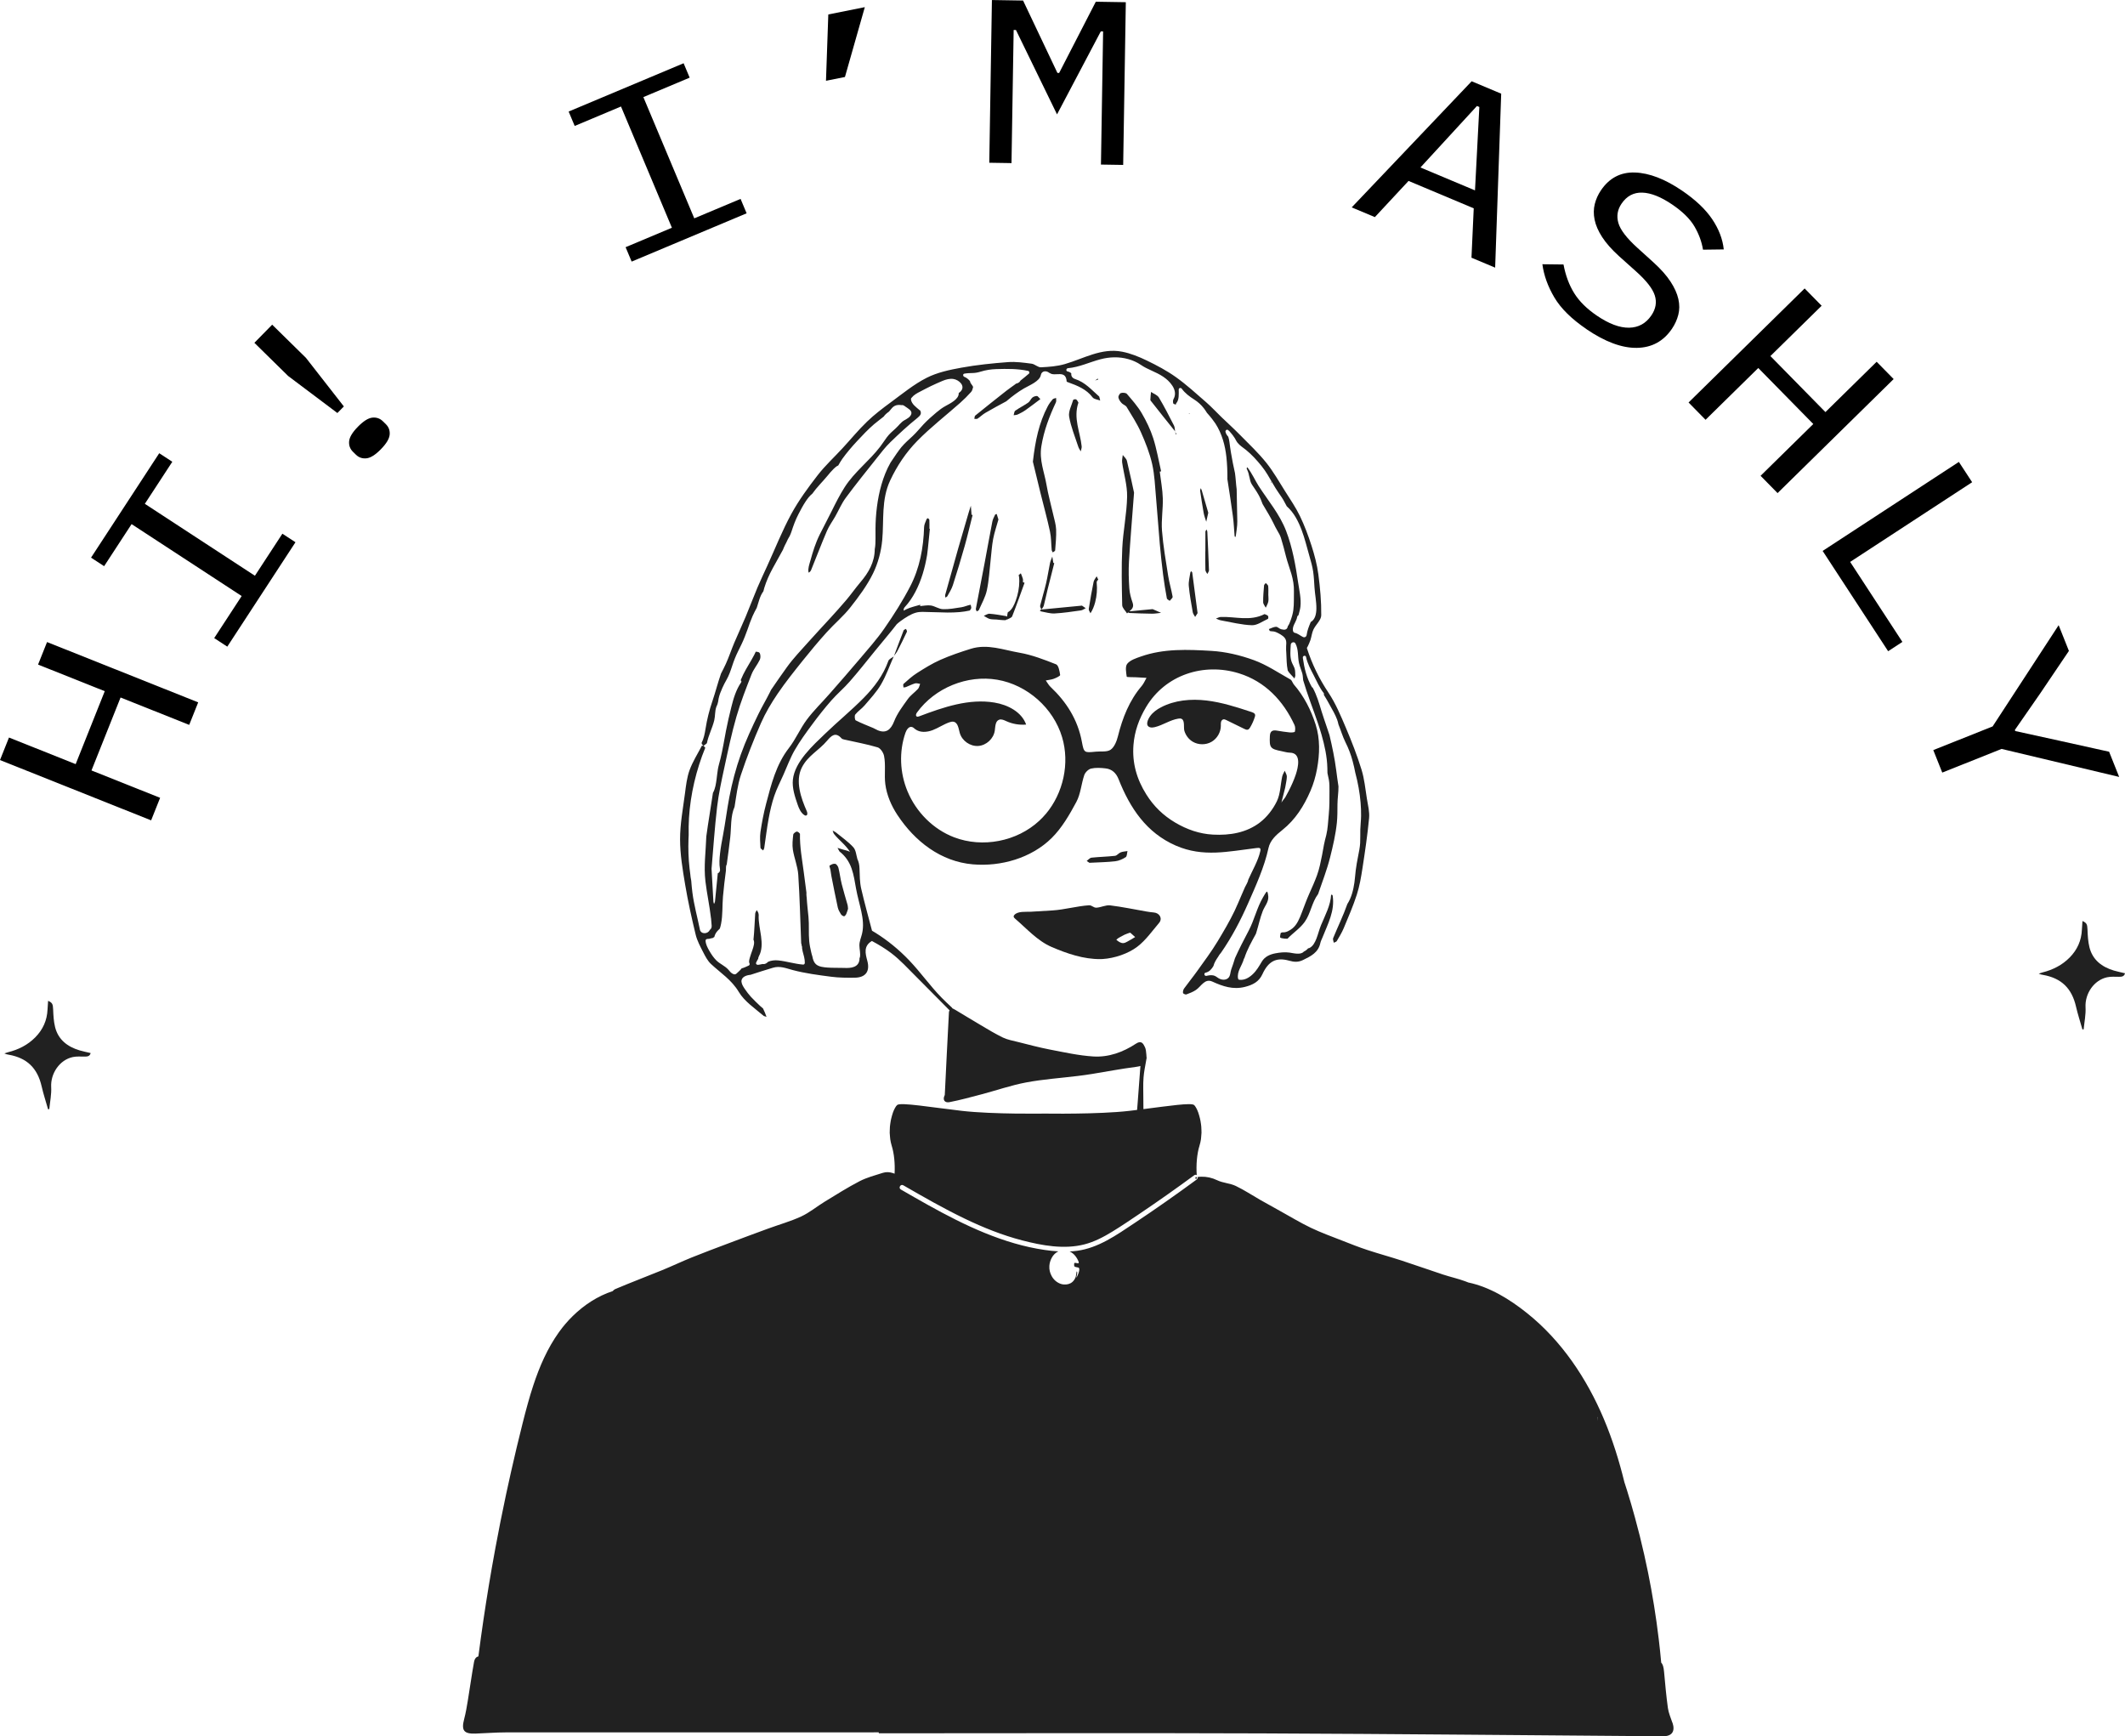 <?xml version="1.0" encoding="UTF-8"?>
<svg xmlns="http://www.w3.org/2000/svg" id="Layer_2" viewBox="0 0 1271.83 1039.01">
  <defs>
    <style>.cls-1{fill:#212121;}</style>
  </defs>
  <g id="Isolation_Mode">
    <g>
      <g>
        <path class="cls-1" d="m616.88,545.58c-2.9.17-7.55-.46-9.73,1.87-.24.26-.46.58-.47.93-.02.54.43.97.84,1.33,6.95,5.95,13.37,13.3,21.93,16.98,9.15,3.93,19.11,7.35,29.19,7.24.46,0,.93-.02,1.39-.05,6.93-.44,15.22-3.17,20.76-7.44,5.08-3.92,8.78-9.29,12.9-14.13,2.27-2.66.35-6-3.13-6.28-1.47-.12-2.94-.33-4.39-.58-7.24-1.25-14.45-2.78-21.73-3.67-2.61-.32-5.4,1.2-8.13,1.38-1.96.13-2.67-1.55-4.63-1.42-6.79.43-14.85,2.65-21.64,3.06-4.38.26-8.76.52-13.14.79Zm56.22,13.73c.17-.1,3.22-1.31,3.38-1.18,1.05.82,1.86,1.78,2.91,2.61-.9.59-3.85,2.28-4.8,2.8-.71.39-1.47.77-2.28.82-1.52.09-3.16-1.04-4.19-2.04,1.28-1.26,3.4-2.1,4.98-3.01Z"></path>
        <path class="cls-1" d="m556.23,311.16c-.02-.38-.48-.8-.85-1.05-.1-.07-.74.34-.84.64-.56,1.53-1.41,3.08-1.46,4.65-.37,12.43-2.61,24.51-8.34,35.54-4.5,8.67-9.8,16.99-15.37,25.03-4.56,6.59-9.97,12.61-15.15,18.75-5.86,6.94-11.85,13.77-17.84,20.6-4.49,5.13-9.44,9.9-13.5,15.34-3.98,5.33-6.62,11.67-10.68,16.91-7.69,9.93-10.58,21.66-13.66,33.35-1.46,5.54-2.54,11.21-3.39,16.88-.46,3.1-.16,6.33,0,9.49.03.57,1.05,1.09,1.61,1.63.22-.48.56-.94.64-1.44.89-5.93,1.58-11.89,2.67-17.78.84-4.54,1.87-9.09,3.35-13.45,1.47-4.32,3.59-8.43,5.46-12.61,2.21-4.96,4.08-10.12,6.78-14.8,3.09-5.37,6.79-10.41,10.48-15.4,3.62-4.9,7.4-9.69,11.42-14.27,3.46-3.95,7.54-7.36,10.99-11.32,5.16-5.9,10.04-12.05,14.97-18.15,4.4-5.44,9-10.74,13.27-16.26.81-.71,1.62-1.38,2.43-1.95,2.93-2.09,5.9-3.95,8.69-4.79,2.83-.86,5.49-.45,8.18-.44,3.66.02,7.28.26,10.95.29,2.45.02,4.93-.07,7.43-.28,1.94-.16,3.93-.51,5.92-.92.24-.05.63-1,.95-1.53-.17-.67-.23-1.97-.52-1.92-1.75.33-3.59,1.2-5.33,1.47-3.73.57-7.5,1.3-11.09,1.17-2.54-.09-4.74-1.8-7.23-2.2-2.06-.33-4.31.2-6.48.35.04-.27.08-.54.12-.81-2.86.9-5.67,1.38-8.59,2.81-.43.21-.87.46-1.31.72-.19-.71.06-1.53.54-2.04,2.55-2.75,4.65-5.85,6.39-9.17,3.61-6.87,5.75-14.42,7.04-22.12.69-5.12,1.07-10.28,1.63-15.42,0-.07,0-.15.01-.22-.08,0-.16-.02-.25-.02,0-1.75.05-3.49-.04-5.24Z"></path>
        <path class="cls-1" d="m747.05,526.46c0,1.23-1.43,3.3-1.93,4.44-.7,1.6-1.39,3.21-2.09,4.81-1.36,3.13-2.65,6.31-4.13,9.39-3,6.25-6.54,12.23-10.12,18.17-3.73,6.2-8.12,12-12.32,17.91-2.5,3.51-5.25,6.85-7.77,10.35-.51.71-.78,1.82-.65,2.67.07.42,1.47,1.07,2,.88,1.99-.72,4-1.52,5.75-2.69,3.12-2.08,5.25-7.07,9.81-5,6.32,2.87,12.35,4.95,19.47,3.18,4.72-1.18,8.42-3.07,10.48-7.57,3.48-7.59,8.07-10.34,15.88-8.16,3.2.89,5.54,1.06,8.53-.4,4.67-2.27,9.09-4.47,10.29-10.16.23-1.1.81-2.13,1.23-3.2,3.21-8.15,7.62-16.03,6.1-25.3-.01-.08-.08-.16-.17-.22-.24-.04-.48-.11-.71-.2-.36,6.46-3.57,12.29-6.01,18.16-1.12,2.68-1.76,5.5-2.81,8.19-.86,2.18-2.08,4.65-4.34,5.66-.17.08-.38.11-.59.1-.79.9-1.67,1.56-2.63,1.98-.02.02-.03.06-.05.08-1.89,2.04-6.06.86-8.4.52-2.85-.41-5.78-.1-8.6.44-3.27.63-6.32,2-8.07,4.96-1.62,2.73-3.09,5.34-5.44,7.55-2.21,2.08-4.94,3.72-8.08,3.29-.31-.04-.63-.39-.69-.69-.83-4.33,2.44-7.79,3.47-11.75.05-.21.17-.36.3-.47,1.62-5.07,4.35-9.91,6.9-14.54.12-.38.24-.77.36-1.15,1.3-4.14,2.16-8.5,3.76-12.54,1.14-2.89,3.5-5.37,3.31-8.62-.03-.53-.28-2.85-.82-2.97-.39-.09-1.99,2.81-2.36,3.44-3.65,6.21-5.19,13.53-8.57,19.93-2.88,5.45-5.67,10.84-8.18,16.43-.64,2.31-1.48,4.56-2.27,6.82-.57,1.63-.43,3.86-1.81,5.1-1.66,1.48-4.08,1.14-5.83.06-.96-.6-1.82-1.37-2.95-1.62-1.41-.31-2.85-.08-4.23.25-1.24.28-1.76-1.6-.53-1.9,2.24-.5,3.64-2.14,4.72-4.01.46-1.92,1.68-3.88,2.75-5.41.52-.93,1.11-1.82,1.83-2.6,6.39-9.2,11.61-19.16,16.12-29.4,4.65-10.56,9.8-21.86,12.23-33.12,1.02-4.73,4.62-7.92,8.24-10.79,7.93-6.3,13-14.46,16.9-23.47,1.81-4.17,3.11-8.67,3.93-13.15,1.62-8.85,1.91-17.92-.83-26.52-2.78-8.73-6.95-16.95-13.05-24-.78-.91-1.09-2.45-2.02-2.97-7.23-4.05-14.24-8.81-21.94-11.61-8.07-2.93-16.79-5.02-25.34-5.52-14.12-.83-28.47-1.48-42.21,3.35-2.93,1.03-6.36,2.12-8.18,4.33-1.35,1.64-.71,5.16-.33,7.75.06.38,3.6.24,5.52.35,2.11.12,4.21.24,6.32.36-.94,1.61-1.65,3.42-2.84,4.81-7.48,8.77-11.5,19.09-14.26,30.11-.74,2.94-2.11,6.48-4.37,8.07-2.17,1.52-5.86.86-8.88,1.17-6.96.71-7.09.74-8.35-5.99-2.45-13.13-9.18-23.74-18.75-32.77-1.14-1.08-1.9-2.56-2.84-3.85,1.6-.32,3.27-.44,4.78-1,1.43-.53,3.91-1.7,3.82-2.28-.33-2.27-.95-5.79-2.44-6.38-7.14-2.83-14.46-5.66-21.98-6.96-9.53-1.64-19.1-5.43-29-2.34-6.18,1.92-12.34,4.01-18.25,6.62-4.9,2.17-9.51,5.04-14.04,7.92-2.9,1.84-5.46,4.22-8.05,6.5-.35.31-.03,1.38-.02,2.1.5-.07,1.03-.04,1.48-.22,1.83-.72,3.59-1.66,5.46-2.21.91-.26,2.02.17,3.04.28-.41,1.01-.57,2.24-1.26,2.99-1.95,2.12-4.45,3.8-6.1,6.1-3.04,4.25-6.33,8.55-8.2,13.34-1.98,5.06-4.84,7.35-9.75,5.37-.94-.38-1.8-.97-2.74-1.37-3.51-1.5-7.1-2.82-10.48-4.57-.59-.31-.85-2.81-.28-3.52,1.59-2.01,3.88-3.45,5.55-5.42,3.45-4.07,7.2-8.03,9.86-12.6,3.06-5.25,5.1-11.08,7.57-16.67-1.13.84-2.79,1.5-3.18,2.6-3.06,8.63-8.47,15.76-14.72,22.11-7.35,7.47-15.52,14.13-23.07,21.41-7.33,7.06-18.19,16.76-19.36,27.55-.54,4.97,1.24,10.28,2.84,14.93.8,2.31,1.82,4.7,3.79,6.14.39.29.89.54,1.35.39.94-.3.74-1.69.34-2.59-3.38-7.66-7.09-17.98-2.95-26.14,3.63-7.16,10.04-10.03,15.15-16.08,2.48-2.93,4.99-5.4,8.59-1.36.35.39,1.01.58,1.56.7,6.7,1.52,13.48,2.74,20.05,4.69,1.68.5,3.43,3.13,3.83,5.05,1.12,5.48.05,11.38.77,16.96.86,6.61,3.59,12.91,7.24,18.44,10.45,15.82,25.92,27.89,45.15,29.56,16.78,1.46,35.08-3.76,47.21-15.78,6.09-6.03,10.63-13.9,14.74-21.56,2.59-4.82,2.94-10.8,4.75-16.09.56-1.62,2.47-3.51,4.08-3.88,2.76-.64,5.81-.44,8.69-.11,3.85.44,6.31,2.82,7.75,6.44,6.81,17.22,16.64,32.1,34.28,39.77,16.37,7.12,31.34,3.48,48.19,1.45,2-.24,2.79-.12,2.35,1.87-1.28,5.8-4.85,11.69-7.22,17.15Zm-121.14-39.4c-1.22,1.45-2.53,2.83-3.93,4.12-13.36,12.38-33.91,16.36-50.93,9.86-12.56-4.8-22.73-15.13-27.88-27.48-4.62-11.07-5.17-23.69-1.25-35.05.63-1.82,2.05-3.98,3.91-3.47.73.2,1.27.77,1.86,1.24,2.89,2.28,7.1,1.95,10.54.63,3.44-1.32,6.52-3.49,10.01-4.69.79-.27,1.64-.49,2.47-.33,2.65.52,2.98,4.07,3.71,6.67,1.31,4.7,6.17,8.14,11.04,7.83,4.87-.32,9.24-4.36,9.93-9.19.35-2.45.27-5.66,2.6-6.51,1.42-.52,2.95.25,4.33.88,3.69,1.67,7.81,2.37,11.84,2.02-2.7-7.6-10.98-11.83-18.93-13.16-15.24-2.55-30.59,2.75-45.05,8.21-.52.19-1.13.38-1.58.06-.72-.51-.28-1.63.24-2.34,10.69-14.75,30.07-22.66,48.03-19.6,17.96,3.06,33.62,16.95,38.82,34.41,4.65,15.64.71,33.46-9.76,45.91Zm128.18,5.1c-8.13,6.19-18.01,7.81-28.09,7.28-8.11-.43-15.63-3.07-22.62-7.2-7.12-4.21-12.83-9.71-17.29-16.82-5.76-9.16-8.54-18.87-7.7-29.63.64-8.22,3.36-15.67,7.59-22.75,11.47-19.21,34.46-26.68,55.57-20.11,15.63,4.86,26.49,16.38,33.21,30.9.54,1.16.53,2.76.22,4.02-.1.39-2.04.54-3.1.44-2.62-.25-5.22-.69-7.82-1.11-2.57-.41-3.9.46-4.03,3.24-.32,7.04.17,7.74,7.07,9.11,1.62.32,3.24.84,4.87.87,7.15.13,4.99,8.87,3.53,13.21-1.12,3.34-2.59,6.57-4.2,9.7-.64,1.25-1.31,2.49-2,3.71-.45.79-2.29,2.81-2.36,3.37.11-.97,2.11-8.1,2.26-9.07.34-2.19.93-4.36.99-6.56.03-1.17-.82-2.36-1.27-3.54-.51,1.15-1.25,2.26-1.51,3.46-1.06,4.96-1.06,10.39-3.2,14.81-2.31,4.77-5.92,9.46-10.12,12.66Z"></path>
        <path class="cls-1" d="m674.46,235.72c-.62-.72-2.49-.84-3.57-.52-.74.22-1.63,1.78-1.51,2.6.18,1.2,1.04,2.42,1.89,3.37.84.94,2.41,1.35,3.03,2.38,3.02,4.99,6.25,9.93,8.61,15.24,2.71,6.09,5.2,12.41,6.67,18.88,1.49,6.57,1.71,13.45,2.32,20.21.82,9.18,1.43,18.37,2.24,27.55.55,6.15,1.21,12.28,1.98,18.41.6,4.77,1.4,9.52,2.26,14.24.1.57,1.12.98,1.71,1.46.62-.82,1.86-1.75,1.74-2.45-.73-4.18-2-8.28-2.66-12.47-1.42-8.99-3-17.98-3.7-27.03-.5-6.41.66-12.93.48-19.38-.15-5.34-1.19-10.66-1.83-15.99.27-.06.55-.12.82-.18-1.53-6.61-2.66-13.36-4.72-19.8-1.67-5.21-4.12-10.27-6.89-15-2.44-4.15-5.72-7.84-8.87-11.52Z"></path>
        <path class="cls-1" d="m671.65,362.14c.04,1.66,1.89,3.29,2.9,4.93.2-.21.41-.41.63-.6.28.17.56.33.84.34,4.49.2,8.98.39,13.47.43,1.81.02,3.62-.34,5.43-.52-1.51-.66-3.03-1.32-5.06-2.21-4.35.41-9.04.84-13.73,1.29-.07,0-.13.02-.2.03,1.49-1.24,2.9-2.51,1.94-5.2-.98-2.75-1.77-5.69-1.96-8.59-.35-5.31-.52-10.67-.21-15.97.74-12.45,1.81-24.87,3.04-41.25-.86-3.91-2.44-11.52-4.27-19.06-.31-1.29-1.63-2.33-2.48-3.49-.14,1.49-.58,3.03-.37,4.47.97,6.83,3.1,13.66,2.97,20.46-.2,10.27-2.4,20.49-2.9,30.77-.56,11.36-.28,22.78-.04,34.16Z"></path>
        <path class="cls-1" d="m631.98,240.75c.34-.73.08-1.74.1-2.62-.72.27-1.66.35-2.1.86-1.11,1.29-2.14,2.7-2.93,4.2-5.17,9.84-7.43,20.46-8.86,33.09,1.29,5.32,2.9,12.09,4.57,18.84,1.89,7.64,4,15.23,5.65,22.91.78,3.61.69,7.41,1.04,11.12.05.49.42.94.65,1.41.49-.4,1.38-.77,1.42-1.21.31-4.16.75-8.35.58-12.5-.12-2.97-1.06-5.93-1.72-8.87-1.35-5.99-3.03-11.93-4.06-17.97-1.29-7.6-4.42-14.61-3.05-23.03,1.53-9.43,4.79-17.83,8.71-26.24Z"></path>
        <path class="cls-1" d="m595.55,308.05c-.61,1.32-1.35,2.65-1.62,4.05-1.6,8.23-3.06,16.48-4.61,24.71-1.74,9.18-3.54,18.36-5.27,27.54-.08.46.34,1.01.52,1.51.45-.28,1.15-.46,1.32-.86,1.68-3.89,3.88-7.68,4.75-11.76,1.26-5.87,1.56-11.95,2.25-17.95.49-4.26.73-8.57,1.52-12.77.75-3.93,2.08-7.75,3.16-11.63-.38-1.21-.71-2.27-1.04-3.32-.34.15-.88.21-1,.46Z"></path>
        <path class="cls-1" d="m497.04,520.54c.22,1.22.31,2.46.55,3.67,1.24,6.25,2.45,12.5,3.81,18.73.31,1.43,1.08,2.79,1.85,4.06.38.62,1.21,1.2,1.91,1.31.39.06,1.09-.83,1.36-1.42.5-1.11.79-2.32,1.04-3.07-.12-1.08-.11-1.68-.26-2.23-1.17-4.19-2.47-8.34-3.52-12.56-.8-3.2-1.17-6.51-1.97-9.71-.24-.96-1.17-2.28-1.98-2.43-1.03-.19-2.37.46-3.32,1.12-.27.19.39,1.65.54,2.54Z"></path>
        <path class="cls-1" d="m567,356.77c1.17-2.16,2.55-4.27,3.29-6.58,2.51-7.79,4.88-15.63,7.1-23.51,1.73-6.13,3.15-12.35,4.72-18.52l-.69-.17c0-.25.02-.5,0-.75-.12-1.54-.24-3.08-.36-4.62-.42,1.33-.87,2.64-1.27,3.98-2.12,7.21-4.25,14.4-6.31,21.63-2.63,9.23-5.2,18.48-7.77,27.73-.14.5.06,1.09.1,1.63.41-.27.99-.44,1.19-.82Z"></path>
        <path class="cls-1" d="m603.21,366.32c-.06.27-.13.54-.19.81-.14.62-.21,1.26-.25,1.91-.18-.17-.36-.32-.56-.35-3.31-.57-6.63-1.17-9.97-1.42-1.1-.08-2.28.81-3.42,1.26,1.14.62,2.21,1.43,3.42,1.81,1.16.36,2.46.27,3.7.38,0-.01,0-.03,0-.04,1.9.17,3.79.46,5.69.43.35,0,.7-.26,1.05-.55,0,.08-.01.17-.02.25,1.08-.66,2.77-1.08,3.14-2.01,2.62-6.63,4.98-13.38,7.42-20.08-.33-.12-.66-.24-.99-.36,0-.67.14-1.37-.03-1.99-.31-1.13-.8-2.21-1.22-3.31-.39.38-.87.72-1.3,1.08.31,1.16.38,2.41.38,3.59,0,3.95-.8,8.07-2.16,11.78-.92,2.5-2.24,5.54-4.67,6.83Z"></path>
        <path class="cls-1" d="m644.09,239.02c-.37-.26-1.68,0-1.76.27-.98,3.33-2.98,6.91-2.44,10.03,1.06,6.14,3.53,12.04,5.48,18.03.32.97.96,1.83,1.46,2.75.2-1,.65-2.02.56-2.99-.88-8.61-5.15-16.92-1.94-26.19-.38-.58-.71-1.44-1.34-1.89Z"></path>
        <path class="cls-1" d="m730.64,369.19c-.97.04-1.92.63-2.88.97.97.36,1.92.88,2.92,1.06,6.19,1.1,12.38,2.72,18.61,2.92,3.16.1,6.43-2.38,9.59-3.81.25-.11.33-1.45.02-1.78-.53-.56-1.43-.77-2.05-1.07-8.73,4.47-17.56,1.39-26.21,1.71Z"></path>
        <path class="cls-1" d="m703.28,258.09s.01.09.02.14l.05-.05s-.05-.06-.07-.09Z"></path>
        <path class="cls-1" d="m693.6,237.87c-.91-1.51-3.11-2.24-4.71-3.33-.15,1.58-.35,3.16-.39,4.74-.01.4.47.83.77,1.22,2.43,3.09,4.87,6.18,7.32,9.26,2.22,2.79,4.46,5.56,6.69,8.34-.18-1.17-.13-2.46-.65-3.47-2.89-5.65-5.77-11.32-9.03-16.76Z"></path>
        <path class="cls-1" d="m652.01,516.29h0s.04.03,0,0Z"></path>
        <path class="cls-1" d="m673.76,512.91c.8-.52.73-2.38,1.05-3.63-1.37.24-2.82.28-4.09.78-1.22.47-2.19,1.94-3.37,2.07-4.67.53-9.39.6-14.06,1.1-1.02.11-1.93,1.27-2.89,1.95.74.51,1.46,1.02,1.61,1.12,6.14-.33,10.85-.37,15.51-.93,2.17-.26,4.39-1.25,6.24-2.45Z"></path>
        <path class="cls-1" d="m657.35,346.92c-.29-.69-.7-1.37-.99-2.06-.63,1.1-1.58,2.14-1.83,3.32-1.09,5.36-2.05,10.76-2.89,16.16-.12.81.57,1.78,1,2.62,0,0,0,0,.01.01,1.32-1.98,2.2-4.25,2.81-6.56,1.01-3.82,1.31-7.83.92-11.76-.07-.71.37-1.36.96-1.74Z"></path>
        <path class="cls-1" d="m711.51,350.68c.47,5.27,1.47,10.49,2.37,15.71.17.98.93,1.86,1.42,2.79.58-.9,1.15-1.8,1.46-2.28-1.11-8.53-2.13-16.39-3.19-24.25-.04-.3-.43-.56-.66-.84-.17.26-.44.51-.48.79-.37,2.69-1.17,5.43-.93,8.08Z"></path>
        <path class="cls-1" d="m624.71,362.44c.86-3.25,1.51-6.56,2.32-9.83,1.29-5.21,2.63-10.41,3.95-15.61-.19-.07-.37-.13-.56-.2l-.61-3.75c-.47,1.29-1.09,2.55-1.37,3.88-.85,4.07-1.43,8.2-2.38,12.24-1.04,4.46-2.43,8.83-3.52,13.27-.16.67.46,1.53.72,2.31-.01,0-.03,0-.04,0-.3.03-.57.41-.86.63.25.17.49.46.77.51,2.68.46,5.39,1.35,8.04,1.21,5.28-.29,10.54-1.1,15.79-1.83.99-.14,1.89-.87,2.84-1.32-.88-.61-1.76-1.22-2.23-1.54-8.55.82-16.42,1.56-24.29,2.34.5-.76,1.22-1.47,1.44-2.31Z"></path>
        <path class="cls-1" d="m620.62,236.95c-.94.04-2.04.37-2.74.96-.96.82-1.43,2.28-2.44,2.98-2.51,1.75-5.29,3.11-7.79,4.87-.65.45-.67,1.79-.98,2.72.8-.14,1.68-.11,2.39-.44,1.6-.75,3.21-1.56,4.65-2.57,2.93-2.05,5.75-4.25,8.97-6.66-1.08-1.01-1.59-1.88-2.07-1.86Z"></path>
        <path class="cls-1" d="m721.45,341.14c.03.79.74,1.55,1.14,2.33.35-.74,1.01-1.49.99-2.22-.26-7.7-.62-15.4-.99-23.1-.02-.44-.31-.87-.48-1.3-.23.45-.65.89-.66,1.34-.05,3.91-.03,7.82-.03,11.73-.01,0-.02,0-.03,0,0,3.74-.07,7.49.05,11.23Z"></path>
        <path class="cls-1" d="m759.01,350.67c-.07-.64-.94-1.19-1.44-1.78-.36.47-.98.92-1.02,1.41-.28,3.35-.58,6.71-.54,10.06.01,1.11,1.01,2.2,1.56,3.3.52-1.19,1.23-2.33,1.5-3.57.26-1.19.06-2.47.06-3.72-.01,0-.03,0-.04,0,0-1.9.12-3.82-.07-5.7Z"></path>
        <path class="cls-1" d="m718.71,292.12c-.15.52-.49,1.07-.42,1.56.66,4.44,1.32,8.89,2.12,13.3.32,1.78,1.01,3.49,1.54,5.23.36-1.61.72-3.22,1.21-5.39-1.22-4.19-2.53-8.72-3.86-13.24-.15-.5-.39-.98-.59-1.47Z"></path>
        <path class="cls-1" d="m540.83,377.23c-1.97,5.07-3.86,10.18-5.76,15.27.74-1.04,1.58-2.03,2.16-3.16,1.93-3.73,3.79-7.5,5.57-11.31.18-.39-.34-1.12-.54-1.7-.49.29-1.26.47-1.43.89Z"></path>
        <path class="cls-1" d="m534.97,392.77c.03-.09.06-.17.1-.26-.05.07-.1.14-.15.21,0,0,.05.05.05.05Z"></path>
        <path class="cls-1" d="m657.34,227.04c-.14-.17-.4-.5-.4-.49-.49.36-.96.75-1.44,1.14.61-.22,1.23-.43,1.84-.65Z"></path>
        <path class="cls-1" d="m655.33,227.83c.06-.05.11-.09.17-.14-.07.03-.15.05-.22.08,0,0,.05.06.05.06Z"></path>
        <path class="cls-1" d="m703.35,258.19s-.05.05-.05.05c.03.07.07.14.1.21-.02-.09-.03-.17-.05-.26Z"></path>
        <path class="cls-1" d="m704.09,259.81c-.23-.46-.46-.91-.69-1.37.1.52.21,1.04.32,1.55.12-.06.25-.12.37-.18Z"></path>
        <path class="cls-1" d="m711.72,247.3c-.05.06-.1.12-.16.2.1.09.2.18.29.26.05-.06.15-.16.13-.18-.07-.11-.17-.2-.27-.29Z"></path>
        <path class="cls-1" d="m761,288.47c-.09-.1-.22-.16-.34-.25-.04.16-.08.3-.12.44.14,0,.28.03.41.02.03,0,.08-.18.05-.21Z"></path>
        <path class="cls-1" d="m449.16,392.22c-.12-.04-.21-.07-.3-.1.02.06.05.13.07.19.06-.02.13-.05.23-.09Z"></path>
        <path class="cls-1" d="m750.17,426.53c-.34-.18-.71-.32-1.07-.44-8.85-2.9-17.78-5.82-27.04-6.91s-18.97-.23-27.23,4.09c-2.46,1.29-4.8,2.97-6.44,5.24-1.28,1.78-3.29,5.77-.02,6.71.92.26,1.9.11,2.82-.11,4.84-1.17,9.1-4.29,14.02-5.08.72-.12,1.51-.17,2.13.21,1.88,1.14.96,5.2,1.51,7.07.8,2.7,2.61,5.12,5.05,6.55,3.37,1.98,7.79,2,11.18.06s5.61-5.77,5.61-9.67c0-.75-.07-1.51.11-2.23s.7-1.43,1.44-1.56c.58-.1,1.16.16,1.69.42,3.6,1.76,7.21,3.53,10.81,5.29.67.33,1.44.67,2.15.43.62-.21,1.03-.8,1.36-1.37,1.15-1.94,2.08-4.02,2.76-6.17.15-.46.28-.95.16-1.41-.13-.51-.52-.87-1-1.13Z"></path>
        <path class="cls-1" d="m715.54,705.41c.29-.07.58-.13.87-.18-.03-.28-.06-.57-.08-.86-.3.04-.6.09-.9.15.03.3.06.59.11.89Z"></path>
        <path class="cls-1" d="m1000.95,1030.92c-.97-2.93-2.28-5.83-2.7-8.84-1-7.2-1.64-14.47-2.3-21.72-.25-2.68-.69-4.39-1.7-5.42-.43-4.75-.93-9.5-1.5-14.23-1.59-13.32-3.72-26.57-6.38-39.72-.72-3.58-1.49-7.15-2.3-10.71-1.68-7.5-3.55-14.97-5.59-22.38-1.46-5.36-3.02-10.69-4.68-15.99-.51-1.65-1.05-3.3-1.58-4.94-3.16-12.89-7.13-25.57-12.3-37.85-10.2-24.18-25.32-46.85-45.97-63.34-10.26-8.2-22.17-15.61-35.17-18.34-.61-.23-1.21-.48-1.82-.71-4.34-1.6-8.9-2.6-13.3-4.04-8.32-2.74-16.57-5.69-24.89-8.4-6.79-2.21-13.69-4.08-20.47-6.32-4.96-1.63-9.82-3.55-14.68-5.46-6.39-2.51-12.87-4.84-19.05-7.79-6.35-3.04-12.38-6.72-18.55-10.13-3.9-2.16-7.81-4.31-11.69-6.53-4.92-2.81-9.67-5.98-14.77-8.41-3.42-1.62-7.56-1.71-10.97-3.35-3.28-1.58-6.46-2.22-9.56-2.15-.73,0-1.46.07-2.19.16.09.53-.06,1.11-.6,1.51-12.32,9.06-24.84,17.84-37.58,26.31-10.48,6.97-21.22,14.61-34,16.35-1.48.2-2.97.33-4.45.4,2.47,1.13,4.23,3.36,5.35,6.13.1.24.1.57.04.84-.02.08-.37.11-.56.09-.48-.05-.95-.14-1.42-.23-.47-.09-.71.09-.73.67-.06,1.46.03,1.61,1.29,1.89.29.07.59.17.89.18,1.3.03.91,1.84.64,2.75-.2.69-.47,1.37-.76,2.02-.12.26-.24.52-.36.77-.08.16-.42.58-.43.7.02-.2.38-1.68.41-1.89.06-.45.17-.91.18-1.36,0-.24-.15-.49-.23-.74-.09.24-.23.47-.27.72-.19,1.03-.19,2.16-.58,3.08-.42.99-1.08,1.97-1.84,2.63-1.48,1.29-3.28,1.62-5.11,1.51-1.48-.09-2.84-.64-4.12-1.5-1.29-.88-2.33-2.02-3.15-3.5-1.05-1.91-1.55-3.92-1.4-6.16.12-1.71.61-3.26,1.38-4.73.97-1.85,2.39-3.17,4.01-3.93-2.75-.15-5.49-.45-8.22-.85-6.12-.89-12.16-2.24-18.09-3.96-24.21-7-46.28-19.7-67.98-32.21-1.63-.94-.16-3.46,1.47-2.52,12.07,6.95,24.17,13.9,36.73,19.94,11.07,5.33,22.52,9.94,34.42,13.03,11.89,3.09,25.12,5.51,37.25,2.39,6-1.54,11.52-4.45,16.77-7.67,5.53-3.38,10.9-7.04,16.27-10.66,11.06-7.46,21.97-15.15,32.71-23.05.55-.41,1.09-.33,1.49,0-.44-6.28.12-12.79,1.64-17.68.4-1.27.68-2.56.88-3.84.07-.44.08-.88.12-1.32.09-.84.18-1.68.2-2.51.01-.52-.02-1.01-.03-1.52-.02-.74-.03-1.47-.1-2.19-.04-.52-.11-1.01-.17-1.51-.1-.67-.19-1.32-.31-1.96-.09-.48-.19-.94-.3-1.41-.14-.59-.28-1.15-.44-1.69-.12-.44-.25-.84-.39-1.23-.06-.19-.11-.4-.17-.57,0-.02-.01-.04-.02-.06-.04-.12-.09-.21-.13-.33-.11-.28-.21-.55-.33-.82-.05-.1-.09-.22-.13-.32-.08-.18-.16-.33-.24-.5-.08-.16-.16-.32-.23-.47-.15-.27-.29-.51-.42-.74-.07-.12-.14-.23-.22-.33-.04-.05-.07-.11-.1-.15-.03-.04-.05-.1-.08-.14h0c-.23-.31-.45-.58-.67-.75-1.79-1.43-14.94.53-30.28,2.48-.03-2.02-.06-4.03-.05-6.05.03-4.29-.22-8.6.12-12.86.26-3.31.93-6.6,1.52-9.89.12-.4.2-.84.24-1.34.04-.22.08-.45.12-.67-.03-.07-.06-.14-.09-.21,0-.51-.04-1.06-.11-1.67-.17-1.48-.21-3.08-.83-4.38-1.04-2.16-2.13-4.24-5.36-2.11-7.72,5.1-16.39,8.25-25.59,7.67-8.77-.56-17.48-2.51-26.16-4.18-6.29-1.21-12.5-2.9-18.72-4.45-3.11-.78-6.37-1.35-9.23-2.71-4.58-2.18-8.92-4.89-13.3-7.46-5.08-2.98-10.11-6.07-15.16-9.1-.6-.36-1.24-.67-1.87-.99.01-.06.02-.13.04-.19-2.15-1.97-4.26-3.98-6.3-6.05-6.93-7.04-12.62-15.24-19.52-22.45-6.02-6.3-12.78-11.84-20.18-16.47-.66-.41-1.33-.81-2.01-1.2-2.18-8.37-4.52-16.69-6.46-25.11-.91-3.93-.89-8.1-1.03-12.17-.07-2.17-.49-4.03-1.26-5.59,0,0,0,0,0,0-.7-2.42-.88-5.38-2.44-7.08-3.05-3.33-6.87-5.97-10.4-8.85-.57-.47-1.31-.74-1.96-1.11.27.69.39,1.49.83,2.04,2.94,3.69,6.97,6.53,9.51,10.64-.84-.4-1.77-.73-2.8-.97-.32-.08-.65-.16-.96-.25-1.23-.37-2.45-.74-3.68-1.11.4.73.81,1.45,1.21,2.18,3.4,2.59,5.77,6.06,7.2,10.12,1.39,3.93,1.96,8.08,2.7,12.16.83,4.57,2.15,9.02,3.13,13.56.95,4.41,1.49,8.86.45,13.3-.55,2.35-1.63,4.63-1.59,7.08.04,2.38.74,4.68.31,7.06-.02.14-.11.26-.22.38.02.79-.07,1.59-.34,2.37-1.43,4.02-6.58,3.72-10.03,3.59-2.89-.1-5.79.03-8.68-.19-2.3-.17-5.37-.4-7.14-2.08-1.23-1.17-1.74-2.86-2.03-4.52-.32-.88-.53-1.81-.74-2.69-.5-2.12-.95-4.26-1.16-6.43-.46-4.85.02-9.74-.45-14.59-.38-3.88-.86-7.74-1.07-11.63-.03-.21-.06-.41-.09-.62-.1-.75-.1-1.51-.06-2.27-.53-4.01-1.06-8.02-1.57-12.03-.99-7.71-2.5-15.42-2.3-23.22-.46-.61-1.1-1.13-1.68-1.28-.61-.17-2.26,1.05-2.34,1.77-.34,3-.69,6.11-.23,9.06.8,5.05,2.89,9.97,3.23,15.02.91,13.69,1.18,27.41,1.75,41.12.11.15.2.32.2.56,0,.16.03.36.05.55.17.46.34.92.29,1.36,0,.08-.02.16-.03.24.11.59.23,1.21.33,1.85.6,2.33,1.39,4.62,1.33,7.06-.01.5-.45,1.03-.99.99-5.04-.38-9.88-1.98-14.91-2.5-2.05-.21-4.01,0-5.88.73-.27.18-.53.38-.78.61-.85.78-1.84.98-2.74.81-.86.22-1.75.37-2.66.49-.83.11-1.56-.62-1.12-1.45.43-.79.71-1.54,1.18-2.19.01-.47.13-.97.4-1.47,3.96-7.31-.43-16.54-.12-24.38,0-.11.03-.2.04-.3-.06-.33-.11-.66-.17-.99-.12-.7-.67-1.32-1.02-1.97-.32.69-.87,1.36-.92,2.07-.38,5.21-.47,10.44-1.04,15.62.91,1.67-.04,4.41-.58,6.03-.55,1.63-1.18,3.24-1.64,4.9-.18.64-.35,1.29-.39,1.96-.03.54,0,.91.2,1.22.26.42.12,1.14-.35,1.35-1.43.64-2.82,1.35-4.32,1.73-.81,1.11-1.81,1.9-2.82,2.86-.68.65-1.14.92-2.1.56-1.37-.51-2.08-1.55-3-2.61-2.02-2.33-5.13-3.46-7.29-5.65-1.65-1.66-3-3.7-4.16-5.72-1.03-1.81-2.17-3.91-2.22-6.05-.01-.54.46-.98.99-.99.89-.02,1.71-.15,2.54-.46.21-.08.38-.06.54-.02.39-.24.79-.47,1.17-.73.13-.53.29-1.06.53-1.57.71-1.52,1.8-2.5,2.79-3.49.3-.93.53-1.89.72-2.83,1.04-5.29.67-10.87,1.13-16.23.45-5.24,1.09-10.43,1.77-15.61.02-.7.05-1.4.05-2.1,0-.63.18-1.15.44-1.58.73-5.36,1.47-10.73,2.09-16.13.66-5.82.11-12.8,2.59-18.34.01-.07.02-.14.03-.2,1.04-6.32,1.74-12.81,3.75-18.84,3.49-10.51,7.55-20.86,12-31.01,2.7-6.16,6.21-12.05,10-17.63,4.65-6.85,9.86-13.34,15.03-19.81,4.61-5.77,9.36-11.43,14.29-16.91,4.59-5.09,9.95-9.54,14.17-14.89,5.06-6.41,10.04-13.1,13.61-20.38,2.98-6.08,4.86-13.1,5.49-19.86,1.11-12-.67-24.16,4.77-35.77,4.16-8.88,9.53-16.84,16.21-23.65,7.97-8.13,17.06-15.15,25.61-22.72,2.34-2.07,4.56-4.28,6.64-6.61.67-.76.92-1.92,1.19-2.99-.31-.6-.66-1.17-1.09-1.68-.46-.55-.74-1.2-.83-1.84-.93-1.07-2.03-2.02-3.35-2.51-.83-.31-1.04-1.7,0-1.9,1.66-.32,3.31-.33,4.99-.38,1.71-.04,3.22-.35,4.85-.85,3.01-.92,6.08-1.4,9.22-1.5,6.39-.19,12.87-.28,19.14,1.09.68.15,1.01,1.18.44,1.65-1.65,1.35-3.31,2.83-5.06,4.16-.35.71-.97,1.28-1.91,1.6-.27.09-.55.17-.83.25-.04.02-.08.05-.12.07-.07.1-.15.2-.22.25-1.77,1.32-3.61,2.53-5.35,3.9-6.24,4.91-12.47,9.86-18.64,14.86-.42.34-.35,1.29-.51,1.95.64-.03,1.44.18,1.9-.12,1.63-1.08,3.04-2.52,4.72-3.49,4.14-2.39,8.33-4.7,12.56-6.94.09-.08.17-.16.26-.24,3.21-2.74,6.66-5.32,10.3-7.45,2.97-1.74,9.37-4.21,10.04-7.95.49-2.72,3.47-2.79,5.09-1.3.1-.01.19-.01.23.02,3.01,2.46,9.69-2.29,10.15,5.11.01.17.53.35.84.46,5.5,2.01,10.91,4.06,14.68,9.04.86,1.13,3,1.29,4.55,1.89-.19-.79-.39-1.58-.58-2.37-4.63-4.05-8.42-8.56-14.5-10.52-1.77-.57-2.41-1.97-2.21-3.3-.52-.66-1.17-.96-2.26-1.22-1.16-.27-.78-1.85.26-1.94,6.72-.59,12.88-3.59,19.33-5.31,5.57-1.48,11.3-1.68,16.87-.09,2.61.74,5.13,1.85,7.38,3.39,2.06,1.41,4.28,2.47,6.55,3.49,4.8,2.15,9.31,4.45,12.31,8.96,1.43,2.15,2.17,4.78,1.11,7.26-.23.53-.56,1.01-.66,1.58-.1.59-.02,1.23.1,1.83.42.34,1.04.6,1.6.69-.05-.27,0-.57.23-.83,1.81-2.09,1.46-5.61,1.46-8.18,0-1.05,1.3-1.25,1.84-.5,1.94,2.69,4.66,4.7,7.43,6.46,2.24,1.42,4.15,3.15,5.78,5.25.66.85,1.27,1.76,1.84,2.71,2.35,2.59,4.23,5.1,5.09,6.42,3.92,6.08,5.83,13.12,6.58,20.26.42,4.03.6,8.15.58,12.19,0,.25-.01.51-.02.77,1.21,7.33,2.23,14.7,3.28,22.06.56,3.93.69,7.92,1.03,11.88.03.29.22.56.33.85.14-.26.38-.5.41-.77.33-2.87.93-5.76.89-8.63-.09-6.44-.23-12.87-.38-19.31-.44-3.19-.54-6.42-1-9.61-.95-4.08-1.7-8.19-2.42-12.32-.38-2.14-.62-4.29-.93-6.44-.15-1.02-.34-2.06-.68-3.03-.77-.87-1.41-1.81-1.66-2.94-.2-.9.96-1.74,1.65-.96.04.05.08.1.12.15.16.04.32.12.46.29.93,1.13,1.93,2.15,2.68,3.35.91,1.08,1.35,2.49,2.25,3.62,1.37,1.75,3.38,2.97,5.1,4.35,3.48,2.81,6.52,6.19,9.33,9.66,2.65,3.26,4.67,6.95,6.78,10.56,1.06,1.82,2.15,3.64,3.36,5.37,1.33,1.9,2.64,3.72,3.68,5.8.41.83.84,1.62,1.29,2.39.01,0,.03.01.04.02,4.23,3.74,6.85,8.94,8.83,14.15,1.92,5.04,3.13,10.29,4.63,15.46.89,3.08,1.79,6.18,2.27,9.37.47,3.16.58,6.35.8,9.53.28,4.24,1.2,8.48,1.13,12.73-.04,2.96-.67,6.47-3.39,7.96-.05.11-.08.23-.13.34-.97,2.36-1.95,4.74-2.28,7.3-.15,1.16-1.16,1.84-2.26,1.3-1.64-.8-3.05-2.1-4.88-2.47-.69-.14-1.04-.82-1.11-1.45-.29-2.56,1.4-4.45,2.19-6.67-.05-.07-.04-.19.11-.33.1-.31.18-.64.23-.97.08-.53.36-.84.71-.99.1-.25.19-.49.25-.69.39-1.47.83-3,1.01-4.51.54-4.68-.66-9.67-1.34-14.3-1.55-10.49-3.4-21.09-7.21-31.03-3.86-10.07-10.68-17.98-16.45-26.92-1.87-2.9-4.02-7.7-6.8-11.25-.1.26-.24.5-.41.71.11.28.23.56.35.83.33.77.66,1.55.87,2.36.07.27.11.55.16.82.38,1.13.51,2.33.83,3.48.44,1.58,1.44,2.92,2.37,4.26.91,1.31,1.75,2.65,2.54,4.04,1,1.76,1.77,3.61,2.43,5.5.26.45.53.89.79,1.34,1.96,3.33,4.01,6.62,5.7,10.1.77,1.59,1.53,3.14,2.44,4.66.81,1.36,1.61,2.74,2.08,4.26,1.15,3.66,2.07,7.37,3.02,11.08.89,3.51,2.19,6.9,3.21,10.38,1.02,3.5,1.62,6.97,1.53,10.62-.1,3.71.13,7.44-.37,11.13-.29,2.11-.91,4.2-1.65,6.19-.4,1.08-.86,2.4-1.64,3.38-.38,2.21-1.83,2.38-4.04,1.8-1.08-.29-2.06-1.49-3.06-1.45-1.43.06-2.83.88-4.24,1.37.18.37.35.75.52,1.13.72.24,1.68.19,2.3.29,1.01.16,1.94.58,2.84,1.05,1.73.92,3.95,2.2,4.55,4.2.34,1.14.2,2.42.12,3.58-.09,1.43.02,2.81.11,4.23.21,3.39.12,6.73.82,10.08.02.08.02.16.03.24.48.81,1.06,1.59,1.8,2.33.78.79,1.5,1.63,2.25,2.45.13-.53.32-1.07.49-1.6-.11-1.54.04-3.13-.49-4.58-.53-1.45-1.41-2.73-1.86-4.22-.96-3.15-.54-6.57-.38-9.8.07-1.42,2.07-2.14,2.8-.76,1.98,3.71,1.26,7.76,2.13,11.71.46,2.09,1.36,4.06,1.95,6.12.38,1.34.39,2.73.54,4.1.64,2.11,1.29,4.21,1.98,6.3,2.92,8.8,6.46,17.41,9.01,26.31,1.84,6.44,3.33,13.2,3.49,19.86.03,1.05.05,2.11.07,3.16.26,1.33.59,2.66.84,4,.42,2.25.35,4.52.36,6.8.01,4.71.04,9.31-.42,14.01-.4,4.09-.53,8.34-1.5,12.34-.46,1.89-1.03,3.75-1.36,5.67-.36,2.08-.73,4.15-1.14,6.22-.82,4.12-1.62,8.2-3.05,12.15-1.37,3.8-3.06,7.47-4.7,11.16-1.64,3.69-2.97,7.47-4.43,11.23-1.28,3.29-2.74,7.1-5.58,9.37-1.39,1.11-3.89,2.65-5.92,2.32-.34.13-.69.24-1.06.34-.27.94-.44,1.88-.36,2.71,0,.02.03.09.02.08.56.33.48.28,1.06.42,1.03.25,2.16.32,3.3.3,3.33-3.52,7.55-6.16,10.36-10.13,3.56-5.03,4.17-11.5,7.91-16.51.02-.02.04-.04.06-.07,2.49-7.29,5.3-14.48,7.18-21.92,1.7-6.73,3.33-13.76,4.06-20.78.38-3.7.33-7.35.36-11.05.02-3.57.65-7.12.6-10.7-.5-3.17-.92-6.35-1.33-9.53-.93-7.22-2.39-14.15-4.05-21.17-.66-1.82-1.24-3.67-1.85-5.51-.97-2.91-2.01-5.78-2.9-8.73-1.45-4.82-2.88-9.72-5.3-14.15-.21-.06-.4-.2-.54-.43-3.07-5.36-4.49-11.21-5.34-17.27,0-.04,0-.08,0-.12,0,0,0-.02,0-.03-.26-1.24,1.64-1.77,1.9-.52.85,4.05,2.83,7.54,4.69,11.18,1.8,3.52,3.38,7.23,5.83,10.37.28.36.27.76.12,1.09,1.33,2.01,2.43,4.13,3.62,6.24,1.56,2.78,3.21,5.59,4.33,8.59.35.94.6,1.91.8,2.89,1.45,3.5,2.45,7.18,4.16,10.59,1.87,3.71,3.33,7.53,4.38,11.55.6,2.31,1.18,4.67,1.6,7.05.01.03.03.05.04.08,1.52,5.75,2.58,11.62,3.08,17.54.23,2.68.33,5.37.29,8.05-.04,2.69-.39,5.36-.46,8.05-.07,2.69.05,5.39-.1,8.09-.15,2.72-.74,5.36-1.25,8.02-.54,2.76-1.05,5.53-1.4,8.33-.3,2.42-.43,4.86-.78,7.28-.64,4.45-1.76,9.03-4.23,12.85-2.42,6.94-5.71,13.59-8.5,20.42-.3.74.23,1.82.38,2.74.61-.32,1.49-.48,1.79-.98,1.48-2.52,3.04-5.04,4.16-7.72,2.77-6.63,5.64-13.25,7.84-20.07,1.65-5.12,2.57-10.52,3.39-15.86,1.53-9.94,3.01-19.9,3.95-29.91.36-3.83-.69-7.82-1.32-11.71-.93-5.8-1.48-11.74-3.2-17.3-2.63-8.49-5.86-16.82-9.34-25-3.08-7.24-6.15-14.64-10.49-21.13-5.56-8.33-9.8-17.09-12.85-26.53-.1-.31.37-.79.54-1.2.54-1.26,1.18-2.49,1.59-3.8.65-2.06.86-4.32,1.78-6.24,1.4-2.93,4.62-5.62,4.65-8.45.1-8.21-.66-16.48-1.74-24.63-.76-5.73-2.28-11.42-4.04-16.94-1.95-6.09-4.21-12.13-6.98-17.88-2.47-5.12-5.74-9.87-8.79-14.7-3.7-5.84-7.11-11.93-11.43-17.29-4.76-5.91-10.35-11.17-15.69-16.59-3.56-3.62-7.34-7.02-11-10.55-3.1-2.99-6.02-6.17-9.26-8.99-5.89-5.13-11.69-10.44-18.03-14.97-5.41-3.86-11.39-7.03-17.4-9.93-4.7-2.27-9.71-4.31-14.8-5.3-12.37-2.41-23.01,4.14-34.3,7.41-4.58,1.33-9.5,1.69-14.29,1.92-1.83.09-3.67-1.91-5.61-2.16-4.67-.6-9.45-1.29-14.11-.94-9.34.71-18.7,1.66-27.9,3.33-7.1,1.29-14.47,2.85-20.82,6.08-7.66,3.89-14.47,9.53-21.46,14.66-4.92,3.61-9.83,7.34-14.21,11.57-5.18,4.99-9.76,10.59-14.64,15.88-4.98,5.4-10.44,10.42-14.92,16.2-5.7,7.36-11.28,14.96-15.72,23.1-5.44,9.98-9.64,20.63-14.37,31-2,4.37-4.07,8.71-5.94,13.13-2.43,5.76-4.61,11.63-7.03,17.4-2.21,5.28-4.65,10.46-6.88,15.73-1.74,4.14-3.14,8.43-5,12.51-.89,1.96-1.88,3.87-2.87,5.78-1.89,5.38-3.28,10.98-5.12,16.37-1.89,5.54-3.26,11.01-4.17,16.78-.46,2.88-1.04,5.79-2.34,8.34.05.24.11.47.16.71l-.06-.04c.33.33.65.66.98,1-.31.02-.63.04-.94.06-2.5,4.83-5.48,9.48-7.33,14.55-1.61,4.41-2.15,9.26-2.76,13.97-1.2,9.12-2.94,18.27-2.93,27.41,0,9.06,1.53,18.18,3.04,27.17,1.68,10.04,3.9,20.01,6.29,29.91.88,3.65,2.76,7.1,4.49,10.49,1.29,2.52,2.67,5.21,4.69,7.09,5.75,5.35,12.3,9.45,16.64,16.71,3.42,5.74,9.66,9.83,14.96,14.39.54.17,1.09.34,1.63.51-.59-1.7-1.27-3.37-2.08-5-.02-.02-.04-.05-.06-.07-.58-.46-1.15-.92-1.68-1.43-1.88-1.8-3.8-3.59-5.55-5.51-1.24-1.37-2.38-2.86-3.43-4.39-.91-1.32-1.99-2.87-2.18-4.51-.32-2.88,2.82-4.02,5.39-4.24,4.44-1.5,8.93-2.84,13.42-4.22,4.16-1.28,7.84.3,11.85,1.37,7.52,2,15.34,3,23.08,4.01,4.65.6,9.4.62,14.1.56,6.52-.08,9.13-3.85,7.49-10-1.18-4.41-2.43-8.95,2.72-11.96,4.02,2.15,7.94,4.51,11.54,7.23,5.38,4.07,9.97,9.18,14.79,13.96,6.54,6.48,12.93,13.13,19.47,19.62.23.22.46.45.69.67-.2.37-.36.74-.38,1.12-.89,16.51-1.68,33.03-2.49,49.55-1.56,3.04.07,4.82,2.81,4.29,6.51-1.27,12.93-3.03,19.36-4.73,8.85-2.34,17.57-5.39,26.54-7.07,10.11-1.9,20.45-2.6,30.69-3.85,2.95-.36,5.9-.76,8.84-1.24,8.68-1.41,17.33-3.08,26.05-4.2,1.08-.14,2.01-.32,2.8-.55-.57,7.22-1.06,14.44-1.62,21.66-.12,1.54-.25,3.09-.37,4.63-1.54.19-3.09.38-4.65.56-2.33.27-4.86.5-7.51.69-10.59.77-22.98.96-31.66.99-2.16.01-4.1,0-5.71-.01-1.63-.01-2.93-.02-3.82-.03-.9-.01-1.39-.02-1.39-.02,0,0-31.4.54-50.1-1.62-18.68-2.17-36.64-5.21-38.74-3.52-.21.17-.43.44-.68.75-.03.04-.06.1-.08.14-.04.05-.07.1-.1.15-.07.11-.14.21-.21.33-.15.23-.28.47-.42.74-.08.15-.15.31-.23.48-.08.16-.17.31-.25.49-.04.1-.08.22-.13.32-.11.26-.21.54-.32.82-.04.12-.1.21-.14.33,0,.02-.02.04-.02.06-.06.17-.11.39-.17.57-.14.39-.26.79-.38,1.22-.17.55-.31,1.12-.45,1.72-.1.46-.2.91-.3,1.39-.12.64-.21,1.29-.3,1.97-.06.5-.13.98-.18,1.5-.06.72-.08,1.45-.09,2.19-.01.51-.05,1-.04,1.52.03.83.12,1.67.2,2.51.05.44.06.88.13,1.32.19,1.28.47,2.57.86,3.84,1.46,4.65,2.06,10.76,1.73,16.75.55.2,1.1.44,1.65.69-.04.49-.08.97-.14,1.45h0c.06-.48.1-.96.14-1.45-.55-.25-1.1-.49-1.65-.69h0c-.35-.14-.7-.26-1.06-.37-1.9-.6-3.88-.8-6.05-.11-4.67,1.49-9.52,2.76-13.84,4.99-7.15,3.71-13.98,8.04-20.87,12.24-4.74,2.89-9.09,6.55-14.08,8.86-6.44,2.97-13.35,4.89-20.03,7.34-8.05,2.94-16.07,5.94-24.09,8.96-7.17,2.71-14.35,5.38-21.46,8.25-5.91,2.39-11.68,5.14-17.58,7.56-9.36,3.82-18.83,7.4-28.14,11.34-.57.24-1.06.68-1.51,1.21-8.88,2.89-17.1,8.24-23.95,14.96-2.99,2.93-5.73,6.12-8.14,9.49-6.97,9.72-11.74,20.7-15.48,32.1-1.18,3.56-2.26,7.17-3.26,10.79-1.11,3.94-2.13,7.9-3.12,11.85-2.43,9.65-4.74,19.33-6.92,29.03-1.03,4.52-2.02,9.05-2.99,13.59-2.27,10.64-4.39,21.31-6.37,32.01-.73,3.91-1.43,7.83-2.12,11.76-2.43,13.91-4.61,27.86-6.55,41.84-.51,3.71-1.01,7.42-1.49,11.13-1.25.34-2.23,1.27-2.62,3.44-1.4,7.66-2.43,15.38-3.71,23.06-.61,3.69-1.23,7.4-2.18,11.01-1.79,6.79-.27,8.94,6.68,8.73,6.05-.19,12.11-.72,18.16-.72,74.44-.05,148.87-.03,223.3-.03v.57c76.41,0,152.83-.23,229.24.06,80.01.31,160.01,1.12,240.01,1.72,5.46.04,7.54-2.86,5.81-8.09Zm-582.06-474.72c-1.5-7.43-3.55-14.68-4.5-22.22-.28-2.26-.5-4.52-.67-6.79-.02-.12-.04-.25-.05-.37-.27-1.29-.44-2.58-.55-3.89-.15-1.08-.29-2.16-.41-3.24-.68-5.86-.85-11.77-.64-17.67.03-.72.06-1.46.11-2.21-.06-3.45-.03-6.9.18-10.35.86-14.11,4.36-28.88,9.75-42.01-.35-.4-.7-.8-1.05-1.19.65-.51,1.48-.94,2.01-1.51.92-4.72,3.27-9.01,4.41-13.69.64-2.62.33-5.42,1.22-7.98.2-.59.45-1.15.72-1.7.12-.55.26-1.09.41-1.63.05-.58.15-1.15.26-1.69.47-2.24,1.34-4.4,2.28-6.48.73-1.62,1.54-3.19,2.42-4.73,1.51-2.64,2.48-5.49,3.43-8.38.97-2.97,2.07-5.81,3.47-8.61,1.44-2.88,2.88-5.77,4.05-8.77.57-1.47,1.11-2.95,1.67-4.42.9-2.68,1.89-5.41,3.01-7.99.73-1.68,1.6-3.29,2.47-4.9.03-.08.06-.16.09-.24,1.07-3.16,1.81-6.95,3.9-9.68.18-.72.37-1.45.58-2.16.6-1.96,1.32-3.88,2.13-5.76,1.73-4.02,3.96-7.81,6.07-11.64.98-1.78,1.97-3.55,2.95-5.33.17-.43.34-.86.52-1.29.43-1,.92-1.97,1.43-2.92.59-1.41,1.32-2.76,2.11-4.08.38-.81.72-1.64,1.01-2.5,1.2-3.67,2.43-7.13,4.23-10.56,1.33-2.54,2.64-5.09,4.23-7.48,1.12-1.68,2.41-3.44,4.03-4.71,2.67-3.83,6.12-7.12,9.08-10.71,1.21-1.46,2.42-2.94,3.79-4.25.73-.69,1.64-1.54,2.65-1.92.78-1.33,1.52-2.69,2.42-3.94,2.72-3.77,5.75-7.32,8.92-10.72,3.21-3.43,6.5-6.95,10.07-10.01,1.89-1.62,3.92-3.04,5.82-4.61.77-1.13,1.85-2.07,3.05-2.89.23-.26.47-.52.69-.79.81-1.02,1.63-2.09,2.81-2.7,1.3-.67,2.73-.66,4.13-.45.11-.02.21-.05.32-.05.81,0,1.45.53,2.07.99,1.35,1.01,4.11,2.3,3.41,4.41-.61,1.85-2.56,2.8-4.12,3.69-2.19,1.25-3.52,3.37-5.38,5.01-1.87,1.65-3.64,3.2-5.14,5.21-1.34,1.8-2.54,3.71-3.9,5.5-6.57,8.63-15.46,15.15-21.34,24.36-2.87,4.5-5.28,9.28-7.64,14.06-2.37,4.8-4.91,9.5-7.29,14.29-2.5,5.04-4.09,10.21-5.58,15.62-.57,2.06-1.56,4.67-1.11,6.85.02.1.06.18.09.28.57-.2,1.2-.9,1.44-1.48,3.2-7.83,6.18-15.74,9.51-23.51,1.3-3.04,3.34-5.77,4.98-8.67,2.09-3.7,3.76-7.7,6.27-11.09,6.01-8.13,12.38-16,18.67-23.92,2.54-3.19,5.03-6.47,7.94-9.29,5.25-5.09,10.63-10.09,16.33-14.65,2-1.6,2.44-2.73,1.6-4.43-.12-.04-.25-.11-.37-.21-1.95-1.69-4.75-3.58-5.14-6.34-.06-.39.1-.83.4-1.08,1.31-1.67,3.23-2.71,5.1-3.66,2.14-1.09,4.24-2.26,6.41-3.28,2.28-1.07,4.59-2.13,6.91-3.1,2.08-.87,4.38-1.53,6.65-1.16,3.36.55,7.36,4.23,4.23,7.49-.34.35-.72.66-1.13.95.29,3.59-5.19,6.25-7.77,7.66-2.05,1.12-3.76,2.39-5.55,3.9-2.69,2.25-5.32,4.58-7.73,7.13-2.22,2.36-4.19,4.87-6.57,7.08-2.3,2.14-4.69,4.19-6.7,6.61-.61.73-1.19,1.49-1.75,2.27-.04.13-.1.26-.21.39-.19.23-.38.47-.57.71-1.2,1.72-2.34,3.49-3.51,5.19-.15.21-.28.43-.43.64-1.22,2.14-2.28,4.36-3.19,6.64-3.38,8.45-4.99,17.56-5.6,26.61-.27,4.11-.23,8.19-.21,12.3,0,2.04-.04,4.22-.45,6.28-.06,7.78-3.66,13.97-8.55,19.73-2.93,3.45-5.53,7.17-8.44,10.63-3.2,3.8-6.56,7.47-9.9,11.15-4.22,4.65-8.55,9.2-12.72,13.9-4.4,4.95-9.04,9.74-12.9,15.09-3.25,4.52-6.43,9.09-9.56,13.69-.27.56-.54,1.12-.82,1.68-2.15,4.3-4.62,8.42-6.73,12.75-3.83,7.88-7.58,15.93-10.53,24.19-2.98,8.33-5.22,16.93-6.89,25.61-1.45,7.57-2.36,15.22-3.79,22.79-.68,3.58-1.36,7.18-1.76,10.8-.34,3.08-.6,6.33-.04,9.4.19,1.06-.25,2.13-1.31,2.51-.56,5.64-1.11,11.28-1.68,16.91-.05.49-.38.96-.57,1.44-.13-.45-.35-.89-.38-1.35-.36-6.12-.7-12.25-1.11-19.68,1-11.51,1.84-24.33,3.33-37.06.94-7.99,2.69-15.89,4.39-23.77,2.18-10.11,4.31-20.26,7.17-30.18,2.48-8.61,5.79-16.99,9.05-25.35,1.21-3.08,3.51-5.72,4.95-8.74.54-1.14.5-3.06-.14-4.08-.32-.51-1.3-.66-2.28-.75-.3.64-.59,1.29-.92,1.92-2.08,4.01-4.62,7.75-6.62,11.8-.55,1.12-1.04,2.26-1.52,3.42.4.26.62.75.28,1.26-3.03,4.42-4.57,9.61-5.85,14.76-1.17,4.73-2.31,9.48-3.22,14.27-1.04,5.49-1.93,11.02-3.24,16.46-.52,2.14-1.21,4.25-1.58,6.42-.32,1.91-.51,3.84-.76,5.76-.37,2.81-.78,5.91-2.21,8.44-1.25,8.7-2.81,17.36-3.97,26.08-.3,9.02-1.6,17.83-.52,26.89.88,7.38,2.48,14.56,3.31,21.91.02.15.06.3.08.45.01.12.01.23.02.35.13,1.28.25,2.57.32,3.86.07,1.16-.41,1.98-1.13,2.47-1.03,2.5-5.32,2.83-5.95-.29Zm537.18,291.67c.04.09.08.18.12.27.03.75.05,1.51.05,2.26-.04-.84-.1-1.68-.17-2.53Z"></path>
      </g>
      <g>
        <path d="m72.16,417.39l-17.41,43.65,41.08,16.38-5.38,13.48L0,454.82l5.38-13.48,39.91,15.92,17.41-43.65-39.92-15.92,5.38-13.48,90.46,36.08-5.38,13.48-41.08-16.38Z"></path>
        <path d="m136.03,386.95l-7.83-5.11,16.44-25.17-65.88-43.04-16.44,25.17-7.83-5.11,40.81-62.48,7.83,5.11-16.44,25.17,65.88,43.04,16.44-25.16,7.83,5.11-40.81,62.48Z"></path>
        <path d="m201.93,247.15l-29.47-22.16-20.21-19.85,10.65-10.85,20.21,19.85,22.69,29.07-3.87,3.94Zm26.02,21.69c-3.31,3.37-6.19,5.18-8.65,5.42s-4.55-.47-6.28-2.17l-1.79-1.76c-1.72-1.7-2.49-3.77-2.28-6.24.21-2.46,1.96-5.38,5.27-8.75,3.31-3.37,6.19-5.18,8.65-5.43,2.46-.25,4.55.48,6.28,2.17l1.79,1.76c1.73,1.7,2.49,3.77,2.28,6.24-.21,2.46-1.96,5.38-5.27,8.75Z"></path>
        <path d="m378.05,156.54l-3.62-8.62,27.71-11.64-30.47-72.55-27.71,11.64-3.62-8.62,68.81-28.9,3.62,8.62-27.71,11.64,30.47,72.55,27.71-11.64,3.62,8.62-68.81,28.9Z"></path>
        <path d="m495.75,8.66l21.85-4.38-11.89,41.79-11.35,2.27,1.39-39.69Z"></path>
        <path d="m659.72,49.63l.5-30.83-1.38-.02-26.2,49.67-24.58-50.49-1.38-.02-.5,30.83-.79,48.83-13.3-.21,1.58-97.37,18.65.3,20.55,43.31,1.04.02,21.94-42.62,17.96.29-1.58,97.37-13.3-.21.79-48.83Z"></path>
        <path d="m880.69,154.2l1.35-29.54-39.02-16.39-20.15,21.65-13.86-5.82,71.79-75.47,17.68,7.43-3.62,104.1-14.17-5.95Zm4.71-90.18l-1.43-.6-33.82,36.8,32.65,13.71,2.6-49.91Z"></path>
        <path d="m949.57,196.98c-8.96-6.08-15.38-12.41-19.27-18.98-3.89-6.57-6.28-13.2-7.17-19.88l12.64.15c1.24,6.58,3.37,12.3,6.4,17.17,3.03,4.87,7.54,9.34,13.54,13.42,7.24,4.92,13.67,7.33,19.3,7.24,5.63-.09,10.08-2.54,13.35-7.36,2.65-3.9,3.33-7.88,2.05-11.93-1.28-4.06-5.04-8.88-11.28-14.45l-10.13-9.07c-4.39-3.99-7.75-7.8-10.1-11.42-2.34-3.62-3.85-7.09-4.52-10.41-.67-3.32-.63-6.45.11-9.38.74-2.93,1.97-5.67,3.7-8.21,5.02-7.4,11.82-10.94,20.38-10.64,8.57.3,17.95,3.91,28.14,10.84,8,5.44,14,11.11,18,17.01,3.99,5.91,6.32,11.96,6.98,18.17l-12.43.16c-.78-4.8-2.49-9.45-5.14-13.95-2.65-4.5-7.08-8.85-13.27-13.06-6.77-4.6-12.74-6.97-17.91-7.14-5.18-.17-9.33,2.05-12.44,6.63-2.44,3.6-3.07,7.44-1.89,11.54,1.18,4.1,4.96,9.04,11.34,14.82l9.7,8.78c4.39,3.99,7.78,7.82,10.17,11.47,2.39,3.65,3.96,7.13,4.7,10.45.74,3.32.73,6.46-.04,9.43-.76,2.97-2.04,5.77-3.81,8.38-5.08,7.47-12.08,11.27-21.01,11.4-8.93.13-18.96-3.59-30.11-11.16Z"></path>
        <path d="m1085.27,253.73l-32.93-33.52-31.55,30.99-10.17-10.35,69.47-68.24,10.17,10.35-30.66,30.11,32.93,33.52,30.66-30.11,10.17,10.35-69.47,68.24-10.17-10.35,31.55-30.99Z"></path>
        <path d="m1090.87,329.67l81.53-53.26,7.94,12.15-73.01,47.69,31.27,47.87-8.53,5.57-39.21-60.02Z"></path>
        <path d="m1157.09,448.86l35.51-14.16,39.52-60.59,6.14,15.4-17.19,25.45-15.17,21.86.26.64,26.17,5.74,29.99,6.64,6.02,15.08-70.37-16.76-35.51,14.16-5.38-13.48Z"></path>
      </g>
      <path class="cls-1" d="m28.77,663.8c-1.29-4.57-2.78-9.08-3.84-13.69-2.5-10.94-8.73-17.03-19.76-18.98-.83-.14-1.63-.3-2.55-.76.74-.23,1.45-.51,2.21-.71,6.2-1.56,11.74-4.32,16.29-8.92,4.55-4.62,7.05-10.13,7.33-16.66.07-1.72.23-3.42.34-5.19,2.6,1.15,2.87,2.04,3.01,5.12.14,3.56.32,7.19,1.17,10.62,1.91,7.56,7.4,11.72,14.59,13.9,2.16.64,4.39,1.08,6.69,1.63-.48,1.95-1.93,2.11-3.56,2.11-2.37,0-4.83-.21-7.12.28-7.93,1.68-13.37,9.86-12.94,17.92.25,4.39-.71,8.85-1.13,13.26-.25,0-.48,0-.74.02v.05Z"></path>
      <path class="cls-1" d="m1246.35,616.05c-1.29-4.57-2.78-9.08-3.84-13.69-2.5-10.94-8.73-17.03-19.76-18.98-.83-.14-1.63-.3-2.55-.76.74-.23,1.45-.51,2.21-.71,6.2-1.56,11.74-4.32,16.29-8.92,4.55-4.62,7.05-10.13,7.33-16.66.07-1.72.23-3.42.34-5.19,2.6,1.15,2.87,2.04,3.01,5.12.14,3.56.32,7.19,1.17,10.62,1.91,7.56,7.4,11.72,14.59,13.9,2.16.64,4.39,1.08,6.69,1.63-.48,1.95-1.93,2.11-3.56,2.11-2.37,0-4.83-.21-7.12.28-7.93,1.68-13.37,9.86-12.94,17.92.25,4.39-.71,8.85-1.13,13.26-.25,0-.48,0-.74.02v.05Z"></path>
    </g>
  </g>
</svg>
